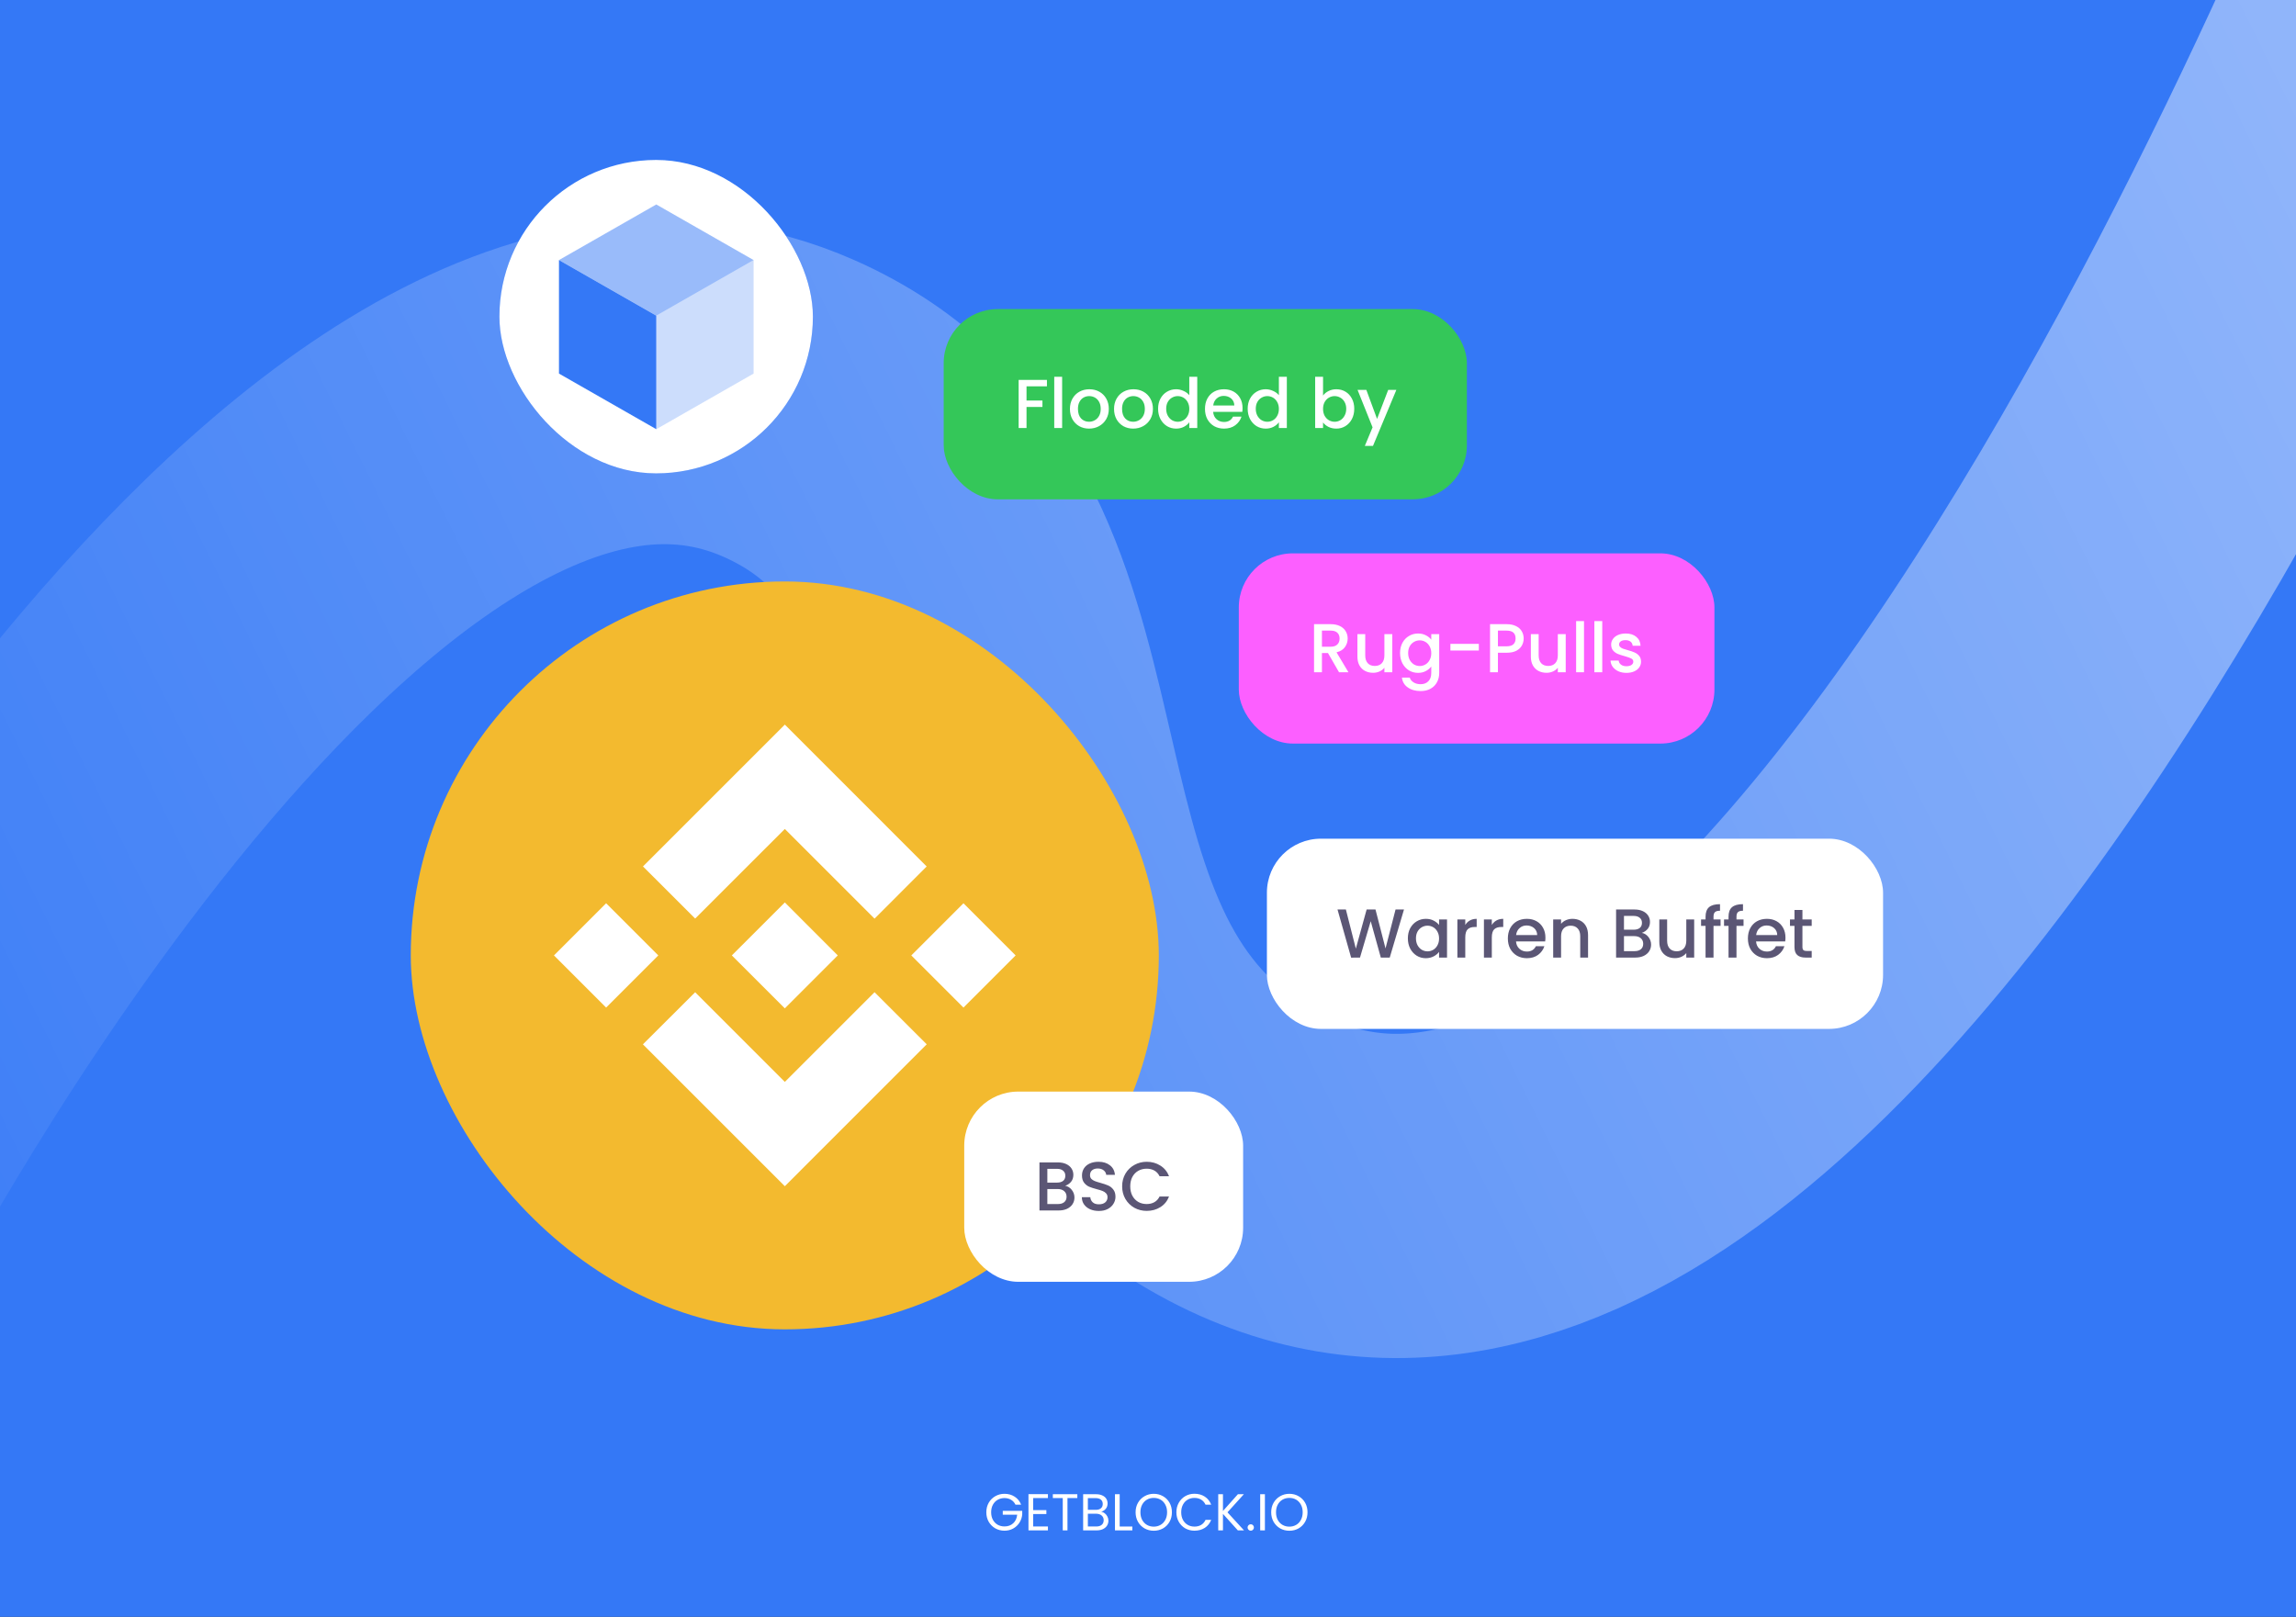 <svg width="1062" height="748" viewBox="0 0 1062 748" fill="none" xmlns="http://www.w3.org/2000/svg">
<rect x="0" y="0" width="1062" height="748" fill="#333333" stroke="none"/>
<g clip-path="url(#clip0_1004_2195)">
<rect width="1062" height="748" fill="#3478F6"/>
<path d="M469.704 696.12C469.24 695.144 468.568 694.392 467.688 693.864C466.808 693.32 465.784 693.048 464.616 693.048C463.448 693.048 462.392 693.32 461.448 693.864C460.52 694.392 459.784 695.16 459.24 696.168C458.712 697.16 458.448 698.312 458.448 699.624C458.448 700.936 458.712 702.088 459.24 703.08C459.784 704.072 460.52 704.84 461.448 705.384C462.392 705.912 463.448 706.176 464.616 706.176C466.248 706.176 467.592 705.688 468.648 704.712C469.704 703.736 470.32 702.416 470.496 700.752H463.824V698.976H472.824V700.656C472.696 702.032 472.264 703.296 471.528 704.448C470.792 705.584 469.824 706.488 468.624 707.16C467.424 707.816 466.088 708.144 464.616 708.144C463.064 708.144 461.648 707.784 460.368 707.064C459.088 706.328 458.072 705.312 457.32 704.016C456.584 702.72 456.216 701.256 456.216 699.624C456.216 697.992 456.584 696.528 457.32 695.232C458.072 693.92 459.088 692.904 460.368 692.184C461.648 691.448 463.064 691.08 464.616 691.08C466.392 691.08 467.96 691.52 469.32 692.4C470.696 693.28 471.696 694.52 472.32 696.12H469.704ZM477.895 693.048V698.64H483.991V700.44H477.895V706.2H484.711V708H475.711V691.248H484.711V693.048H477.895ZM498.312 691.272V693.048H493.752V708H491.568V693.048H486.984V691.272H498.312ZM509.376 699.384C509.984 699.48 510.536 699.728 511.032 700.128C511.544 700.528 511.944 701.024 512.232 701.616C512.536 702.208 512.688 702.84 512.688 703.512C512.688 704.36 512.472 705.128 512.04 705.816C511.608 706.488 510.976 707.024 510.144 707.424C509.328 707.808 508.36 708 507.24 708H501V691.272H507C508.136 691.272 509.104 691.464 509.904 691.848C510.704 692.216 511.304 692.72 511.704 693.36C512.104 694 512.304 694.72 512.304 695.52C512.304 696.512 512.032 697.336 511.488 697.992C510.96 698.632 510.256 699.096 509.376 699.384ZM503.184 698.496H506.856C507.88 698.496 508.672 698.256 509.232 697.776C509.792 697.296 510.072 696.632 510.072 695.784C510.072 694.936 509.792 694.272 509.232 693.792C508.672 693.312 507.864 693.072 506.808 693.072H503.184V698.496ZM507.048 706.2C508.136 706.2 508.984 705.944 509.592 705.432C510.2 704.92 510.504 704.208 510.504 703.296C510.504 702.368 510.184 701.64 509.544 701.112C508.904 700.568 508.048 700.296 506.976 700.296H503.184V706.2H507.048ZM517.903 706.224H523.759V708H515.719V691.272H517.903V706.224ZM533.662 708.168C532.11 708.168 530.694 707.808 529.414 707.088C528.134 706.352 527.118 705.336 526.366 704.04C525.63 702.728 525.262 701.256 525.262 699.624C525.262 697.992 525.63 696.528 526.366 695.232C527.118 693.92 528.134 692.904 529.414 692.184C530.694 691.448 532.11 691.08 533.662 691.08C535.23 691.08 536.654 691.448 537.934 692.184C539.214 692.904 540.222 693.912 540.958 695.208C541.694 696.504 542.062 697.976 542.062 699.624C542.062 701.272 541.694 702.744 540.958 704.04C540.222 705.336 539.214 706.352 537.934 707.088C536.654 707.808 535.23 708.168 533.662 708.168ZM533.662 706.272C534.83 706.272 535.878 706 536.806 705.456C537.75 704.912 538.486 704.136 539.014 703.128C539.558 702.12 539.83 700.952 539.83 699.624C539.83 698.28 539.558 697.112 539.014 696.12C538.486 695.112 537.758 694.336 536.83 693.792C535.902 693.248 534.846 692.976 533.662 692.976C532.478 692.976 531.422 693.248 530.494 693.792C529.566 694.336 528.83 695.112 528.286 696.12C527.758 697.112 527.494 698.28 527.494 699.624C527.494 700.952 527.758 702.12 528.286 703.128C528.83 704.136 529.566 704.912 530.494 705.456C531.438 706 532.494 706.272 533.662 706.272ZM544.13 699.624C544.13 697.992 544.498 696.528 545.234 695.232C545.97 693.92 546.97 692.896 548.234 692.16C549.514 691.424 550.93 691.056 552.482 691.056C554.306 691.056 555.898 691.496 557.258 692.376C558.618 693.256 559.61 694.504 560.234 696.12H557.618C557.154 695.112 556.482 694.336 555.602 693.792C554.738 693.248 553.698 692.976 552.482 692.976C551.314 692.976 550.266 693.248 549.338 693.792C548.41 694.336 547.682 695.112 547.154 696.12C546.626 697.112 546.362 698.28 546.362 699.624C546.362 700.952 546.626 702.12 547.154 703.128C547.682 704.12 548.41 704.888 549.338 705.432C550.266 705.976 551.314 706.248 552.482 706.248C553.698 706.248 554.738 705.984 555.602 705.456C556.482 704.912 557.154 704.136 557.618 703.128H560.234C559.61 704.728 558.618 705.968 557.258 706.848C555.898 707.712 554.306 708.144 552.482 708.144C550.93 708.144 549.514 707.784 548.234 707.064C546.97 706.328 545.97 705.312 545.234 704.016C544.498 702.72 544.13 701.256 544.13 699.624ZM572.557 708L565.669 700.368V708H563.485V691.272H565.669V699.024L572.581 691.272H575.341L567.757 699.648L575.413 708H572.557ZM578.548 708.144C578.132 708.144 577.78 708 577.492 707.712C577.204 707.424 577.06 707.072 577.06 706.656C577.06 706.24 577.204 705.888 577.492 705.6C577.78 705.312 578.132 705.168 578.548 705.168C578.948 705.168 579.284 705.312 579.556 705.6C579.844 705.888 579.988 706.24 579.988 706.656C579.988 707.072 579.844 707.424 579.556 707.712C579.284 708 578.948 708.144 578.548 708.144ZM585.075 691.272V708H582.891V691.272H585.075ZM596.381 708.168C594.829 708.168 593.413 707.808 592.133 707.088C590.853 706.352 589.837 705.336 589.085 704.04C588.349 702.728 587.981 701.256 587.981 699.624C587.981 697.992 588.349 696.528 589.085 695.232C589.837 693.92 590.853 692.904 592.133 692.184C593.413 691.448 594.829 691.08 596.381 691.08C597.949 691.08 599.373 691.448 600.653 692.184C601.933 692.904 602.941 693.912 603.677 695.208C604.413 696.504 604.781 697.976 604.781 699.624C604.781 701.272 604.413 702.744 603.677 704.04C602.941 705.336 601.933 706.352 600.653 707.088C599.373 707.808 597.949 708.168 596.381 708.168ZM596.381 706.272C597.549 706.272 598.597 706 599.525 705.456C600.469 704.912 601.205 704.136 601.733 703.128C602.277 702.12 602.549 700.952 602.549 699.624C602.549 698.28 602.277 697.112 601.733 696.12C601.205 695.112 600.477 694.336 599.549 693.792C598.621 693.248 597.565 692.976 596.381 692.976C595.197 692.976 594.141 693.248 593.213 693.792C592.285 694.336 591.549 695.112 591.005 696.12C590.477 697.112 590.213 698.28 590.213 699.624C590.213 700.952 590.477 702.12 591.005 703.128C591.549 704.136 592.285 704.912 593.213 705.456C594.157 706 595.213 706.272 596.381 706.272Z" fill="white"/>
<path d="M-89 563.5C-89 563.5 154.828 95.984 365 189C503.709 250.389 432.744 441.427 559 525.5C839.193 712.08 1150 -102 1150 -102" stroke="url(#paint0_linear_1004_2195)" stroke-opacity="0.5" stroke-width="150"/>
<rect x="190" y="269" width="346" height="346" rx="173" fill="#F3BA2F"/>
<path d="M321.544 424.957L363.019 383.499L404.511 424.99L428.63 400.854L363.019 335.227L297.408 400.837L321.544 424.957Z" fill="white"/>
<path d="M256.229 442.004L280.356 417.877L304.483 442.004L280.356 466.131L256.229 442.004Z" fill="white"/>
<path d="M321.544 459.044L363.019 500.519L404.511 459.027L428.647 483.13L428.63 483.147L363.019 548.774L297.408 483.18L297.375 483.147L321.544 459.044Z" fill="white"/>
<path d="M421.516 442.012L445.643 417.884L469.771 442.012L445.643 466.139L421.516 442.012Z" fill="white"/>
<path d="M387.493 441.994L363.02 417.504L344.922 435.602L342.831 437.676L338.546 441.96L338.513 441.994L338.546 442.045L363.02 466.501L387.493 442.011L387.51 441.994H387.493Z" fill="white"/>
<rect x="446" y="505" width="129" height="88" rx="25" fill="white"/>
<path d="M492.695 548.576C493.889 548.789 494.903 549.419 495.735 550.464C496.567 551.509 496.983 552.693 496.983 554.016C496.983 555.147 496.684 556.171 496.087 557.088C495.511 557.984 494.668 558.699 493.559 559.232C492.449 559.744 491.159 560 489.687 560H480.791V537.76H489.271C490.785 537.76 492.087 538.016 493.175 538.528C494.263 539.04 495.084 539.733 495.639 540.608C496.193 541.461 496.471 542.421 496.471 543.488C496.471 544.768 496.129 545.835 495.447 546.688C494.764 547.541 493.847 548.171 492.695 548.576ZM484.439 547.104H488.951C490.145 547.104 491.073 546.837 491.735 546.304C492.417 545.749 492.759 544.96 492.759 543.936C492.759 542.933 492.417 542.155 491.735 541.6C491.073 541.024 490.145 540.736 488.951 540.736H484.439V547.104ZM489.367 557.024C490.604 557.024 491.575 556.725 492.279 556.128C492.983 555.531 493.335 554.699 493.335 553.632C493.335 552.544 492.961 551.68 492.215 551.04C491.468 550.4 490.476 550.08 489.239 550.08H484.439V557.024H489.367ZM508.275 560.224C506.782 560.224 505.438 559.968 504.243 559.456C503.048 558.923 502.11 558.176 501.427 557.216C500.744 556.256 500.403 555.136 500.403 553.856H504.307C504.392 554.816 504.766 555.605 505.427 556.224C506.11 556.843 507.059 557.152 508.275 557.152C509.534 557.152 510.515 556.853 511.219 556.256C511.923 555.637 512.275 554.848 512.275 553.888C512.275 553.141 512.051 552.533 511.603 552.064C511.176 551.595 510.632 551.232 509.971 550.976C509.331 550.72 508.435 550.443 507.283 550.144C505.832 549.76 504.648 549.376 503.731 548.992C502.835 548.587 502.067 547.968 501.427 547.136C500.787 546.304 500.467 545.195 500.467 543.808C500.467 542.528 500.787 541.408 501.427 540.448C502.067 539.488 502.963 538.752 504.115 538.24C505.267 537.728 506.6 537.472 508.115 537.472C510.27 537.472 512.03 538.016 513.395 539.104C514.782 540.171 515.55 541.643 515.699 543.52H511.667C511.603 542.709 511.219 542.016 510.515 541.44C509.811 540.864 508.883 540.576 507.731 540.576C506.686 540.576 505.832 540.843 505.171 541.376C504.51 541.909 504.179 542.677 504.179 543.68C504.179 544.363 504.382 544.928 504.787 545.376C505.214 545.803 505.747 546.144 506.387 546.4C507.027 546.656 507.902 546.933 509.011 547.232C510.483 547.637 511.678 548.043 512.595 548.448C513.534 548.853 514.323 549.483 514.963 550.336C515.624 551.168 515.955 552.288 515.955 553.696C515.955 554.827 515.646 555.893 515.027 556.896C514.43 557.899 513.544 558.709 512.371 559.328C511.219 559.925 509.854 560.224 508.275 560.224ZM519.043 548.832C519.043 546.656 519.545 544.704 520.547 542.976C521.571 541.248 522.947 539.904 524.675 538.944C526.425 537.963 528.334 537.472 530.403 537.472C532.771 537.472 534.873 538.059 536.707 539.232C538.563 540.384 539.907 542.027 540.739 544.16H536.355C535.779 542.987 534.979 542.112 533.955 541.536C532.931 540.96 531.747 540.672 530.403 540.672C528.931 540.672 527.619 541.003 526.467 541.664C525.315 542.325 524.409 543.275 523.747 544.512C523.107 545.749 522.787 547.189 522.787 548.832C522.787 550.475 523.107 551.915 523.747 553.152C524.409 554.389 525.315 555.349 526.467 556.032C527.619 556.693 528.931 557.024 530.403 557.024C531.747 557.024 532.931 556.736 533.955 556.16C534.979 555.584 535.779 554.709 536.355 553.536H540.739C539.907 555.669 538.563 557.312 536.707 558.464C534.873 559.616 532.771 560.192 530.403 560.192C528.313 560.192 526.403 559.712 524.675 558.752C522.947 557.771 521.571 556.416 520.547 554.688C519.545 552.96 519.043 551.008 519.043 548.832Z" fill="#5B5675"/>
<rect x="573" y="256" width="220" height="88" rx="25" fill="#FC5FFF"/>
<path d="M619.358 311L614.238 302.104H611.454V311H607.806V288.76H615.486C617.193 288.76 618.633 289.059 619.806 289.656C621.001 290.253 621.886 291.053 622.462 292.056C623.06 293.059 623.358 294.179 623.358 295.416C623.358 296.867 622.932 298.189 622.078 299.384C621.246 300.557 619.956 301.357 618.206 301.784L623.71 311H619.358ZM611.454 299.192H615.486C616.852 299.192 617.876 298.851 618.558 298.168C619.262 297.485 619.614 296.568 619.614 295.416C619.614 294.264 619.273 293.368 618.59 292.728C617.908 292.067 616.873 291.736 615.486 291.736H611.454V299.192ZM643.993 293.368V311H640.345V308.92C639.769 309.645 639.012 310.221 638.073 310.648C637.156 311.053 636.174 311.256 635.129 311.256C633.742 311.256 632.494 310.968 631.385 310.392C630.297 309.816 629.433 308.963 628.793 307.832C628.174 306.701 627.865 305.336 627.865 303.736V293.368H631.481V303.192C631.481 304.771 631.876 305.987 632.665 306.84C633.454 307.672 634.532 308.088 635.897 308.088C637.262 308.088 638.34 307.672 639.129 306.84C639.94 305.987 640.345 304.771 640.345 303.192V293.368H643.993ZM655.91 293.08C657.276 293.08 658.481 293.357 659.526 293.912C660.593 294.445 661.425 295.117 662.022 295.928V293.368H665.702V311.288C665.702 312.909 665.361 314.349 664.678 315.608C663.996 316.888 663.004 317.891 661.702 318.616C660.422 319.341 658.886 319.704 657.094 319.704C654.705 319.704 652.721 319.139 651.142 318.008C649.564 316.899 648.668 315.384 648.454 313.464H652.07C652.348 314.381 652.934 315.117 653.83 315.672C654.748 316.248 655.836 316.536 657.094 316.536C658.566 316.536 659.75 316.088 660.646 315.192C661.564 314.296 662.022 312.995 662.022 311.288V308.344C661.404 309.176 660.561 309.88 659.494 310.456C658.449 311.011 657.254 311.288 655.91 311.288C654.374 311.288 652.966 310.904 651.686 310.136C650.428 309.347 649.425 308.259 648.678 306.872C647.953 305.464 647.59 303.875 647.59 302.104C647.59 300.333 647.953 298.765 648.678 297.4C649.425 296.035 650.428 294.979 651.686 294.232C652.966 293.464 654.374 293.08 655.91 293.08ZM662.022 302.168C662.022 300.952 661.766 299.896 661.254 299C660.764 298.104 660.113 297.421 659.302 296.952C658.492 296.483 657.617 296.248 656.678 296.248C655.74 296.248 654.865 296.483 654.054 296.952C653.244 297.4 652.582 298.072 652.07 298.968C651.58 299.843 651.334 300.888 651.334 302.104C651.334 303.32 651.58 304.387 652.07 305.304C652.582 306.221 653.244 306.925 654.054 307.416C654.886 307.885 655.761 308.12 656.678 308.12C657.617 308.12 658.492 307.885 659.302 307.416C660.113 306.947 660.764 306.264 661.254 305.368C661.766 304.451 662.022 303.384 662.022 302.168ZM684.03 297.88V300.952H670.878V297.88H684.03ZM704.765 295.384C704.765 296.515 704.498 297.581 703.965 298.584C703.431 299.587 702.578 300.408 701.405 301.048C700.231 301.667 698.727 301.976 696.893 301.976H692.861V311H689.213V288.76H696.893C698.599 288.76 700.039 289.059 701.213 289.656C702.407 290.232 703.293 291.021 703.869 292.024C704.466 293.027 704.765 294.147 704.765 295.384ZM696.893 299C698.279 299 699.314 298.691 699.997 298.072C700.679 297.432 701.021 296.536 701.021 295.384C701.021 292.952 699.645 291.736 696.893 291.736H692.861V299H696.893ZM724.212 293.368V311H720.564V308.92C719.988 309.645 719.23 310.221 718.292 310.648C717.374 311.053 716.393 311.256 715.348 311.256C713.961 311.256 712.713 310.968 711.604 310.392C710.516 309.816 709.652 308.963 709.012 307.832C708.393 306.701 708.084 305.336 708.084 303.736V293.368H711.7V303.192C711.7 304.771 712.094 305.987 712.884 306.84C713.673 307.672 714.75 308.088 716.116 308.088C717.481 308.088 718.558 307.672 719.348 306.84C720.158 305.987 720.564 304.771 720.564 303.192V293.368H724.212ZM732.673 287.32V311H729.025V287.32H732.673ZM741.111 287.32V311H737.463V287.32H741.111ZM752.3 311.288C750.913 311.288 749.665 311.043 748.556 310.552C747.468 310.04 746.604 309.357 745.964 308.504C745.324 307.629 744.983 306.659 744.94 305.592H748.716C748.78 306.339 749.132 306.968 749.772 307.48C750.433 307.971 751.255 308.216 752.236 308.216C753.26 308.216 754.049 308.024 754.604 307.64C755.18 307.235 755.468 306.723 755.468 306.104C755.468 305.443 755.148 304.952 754.508 304.632C753.889 304.312 752.897 303.96 751.532 303.576C750.209 303.213 749.132 302.861 748.3 302.52C747.468 302.179 746.743 301.656 746.124 300.952C745.527 300.248 745.228 299.32 745.228 298.168C745.228 297.229 745.505 296.376 746.06 295.608C746.615 294.819 747.404 294.2 748.428 293.752C749.473 293.304 750.668 293.08 752.012 293.08C754.017 293.08 755.628 293.592 756.844 294.616C758.081 295.619 758.743 296.995 758.828 298.744H755.18C755.116 297.955 754.796 297.325 754.22 296.856C753.644 296.387 752.865 296.152 751.884 296.152C750.924 296.152 750.188 296.333 749.676 296.696C749.164 297.059 748.908 297.539 748.908 298.136C748.908 298.605 749.079 299 749.42 299.32C749.761 299.64 750.177 299.896 750.668 300.088C751.159 300.259 751.884 300.483 752.844 300.76C754.124 301.101 755.169 301.453 755.98 301.816C756.812 302.157 757.527 302.669 758.124 303.352C758.721 304.035 759.031 304.941 759.052 306.072C759.052 307.075 758.775 307.971 758.22 308.76C757.665 309.549 756.876 310.168 755.852 310.616C754.849 311.064 753.665 311.288 752.3 311.288Z" fill="white"/>
<rect x="436.5" y="143" width="242" height="88" rx="25" fill="#34C759"/>
<path d="M484.254 175.76V178.736H474.814V185.296H482.174V188.272H474.814V198H471.166V175.76H484.254ZM491.282 174.32V198H487.634V174.32H491.282ZM503.72 198.288C502.056 198.288 500.552 197.915 499.208 197.168C497.864 196.4 496.808 195.333 496.04 193.968C495.272 192.581 494.888 190.981 494.888 189.168C494.888 187.376 495.283 185.787 496.072 184.4C496.861 183.013 497.939 181.947 499.304 181.2C500.669 180.453 502.195 180.08 503.88 180.08C505.565 180.08 507.091 180.453 508.456 181.2C509.821 181.947 510.899 183.013 511.688 184.4C512.477 185.787 512.872 187.376 512.872 189.168C512.872 190.96 512.467 192.549 511.656 193.936C510.845 195.323 509.736 196.4 508.328 197.168C506.941 197.915 505.405 198.288 503.72 198.288ZM503.72 195.12C504.659 195.12 505.533 194.896 506.344 194.448C507.176 194 507.848 193.328 508.36 192.432C508.872 191.536 509.128 190.448 509.128 189.168C509.128 187.888 508.883 186.811 508.392 185.936C507.901 185.04 507.251 184.368 506.44 183.92C505.629 183.472 504.755 183.248 503.816 183.248C502.877 183.248 502.003 183.472 501.192 183.92C500.403 184.368 499.773 185.04 499.304 185.936C498.835 186.811 498.6 187.888 498.6 189.168C498.6 191.067 499.08 192.539 500.04 193.584C501.021 194.608 502.248 195.12 503.72 195.12ZM524.126 198.288C522.462 198.288 520.958 197.915 519.614 197.168C518.27 196.4 517.214 195.333 516.446 193.968C515.678 192.581 515.294 190.981 515.294 189.168C515.294 187.376 515.689 185.787 516.478 184.4C517.267 183.013 518.345 181.947 519.71 181.2C521.075 180.453 522.601 180.08 524.286 180.08C525.971 180.08 527.497 180.453 528.862 181.2C530.227 181.947 531.305 183.013 532.094 184.4C532.883 185.787 533.278 187.376 533.278 189.168C533.278 190.96 532.873 192.549 532.062 193.936C531.251 195.323 530.142 196.4 528.734 197.168C527.347 197.915 525.811 198.288 524.126 198.288ZM524.126 195.12C525.065 195.12 525.939 194.896 526.75 194.448C527.582 194 528.254 193.328 528.766 192.432C529.278 191.536 529.534 190.448 529.534 189.168C529.534 187.888 529.289 186.811 528.798 185.936C528.307 185.04 527.657 184.368 526.846 183.92C526.035 183.472 525.161 183.248 524.222 183.248C523.283 183.248 522.409 183.472 521.598 183.92C520.809 184.368 520.179 185.04 519.71 185.936C519.241 186.811 519.006 187.888 519.006 189.168C519.006 191.067 519.486 192.539 520.446 193.584C521.427 194.608 522.654 195.12 524.126 195.12ZM535.668 189.104C535.668 187.333 536.031 185.765 536.756 184.4C537.503 183.035 538.506 181.979 539.764 181.232C541.044 180.464 542.463 180.08 544.02 180.08C545.172 180.08 546.303 180.336 547.412 180.848C548.543 181.339 549.439 182 550.1 182.832V174.32H553.78V198H550.1V195.344C549.503 196.197 548.671 196.901 547.604 197.456C546.559 198.011 545.354 198.288 543.988 198.288C542.452 198.288 541.044 197.904 539.764 197.136C538.506 196.347 537.503 195.259 536.756 193.872C536.031 192.464 535.668 190.875 535.668 189.104ZM550.1 189.168C550.1 187.952 549.844 186.896 549.332 186C548.842 185.104 548.191 184.421 547.38 183.952C546.57 183.483 545.695 183.248 544.756 183.248C543.818 183.248 542.943 183.483 542.132 183.952C541.322 184.4 540.66 185.072 540.148 185.968C539.658 186.843 539.412 187.888 539.412 189.104C539.412 190.32 539.658 191.387 540.148 192.304C540.66 193.221 541.322 193.925 542.132 194.416C542.964 194.885 543.839 195.12 544.756 195.12C545.695 195.12 546.57 194.885 547.38 194.416C548.191 193.947 548.842 193.264 549.332 192.368C549.844 191.451 550.1 190.384 550.1 189.168ZM574.732 188.752C574.732 189.413 574.689 190.011 574.604 190.544H561.132C561.239 191.952 561.761 193.083 562.7 193.936C563.639 194.789 564.791 195.216 566.156 195.216C568.119 195.216 569.505 194.395 570.316 192.752H574.252C573.719 194.373 572.748 195.707 571.34 196.752C569.953 197.776 568.225 198.288 566.156 198.288C564.471 198.288 562.956 197.915 561.612 197.168C560.289 196.4 559.244 195.333 558.476 193.968C557.729 192.581 557.356 190.981 557.356 189.168C557.356 187.355 557.719 185.765 558.444 184.4C559.191 183.013 560.225 181.947 561.548 181.2C562.892 180.453 564.428 180.08 566.156 180.08C567.82 180.08 569.303 180.443 570.604 181.168C571.905 181.893 572.919 182.917 573.644 184.24C574.369 185.541 574.732 187.045 574.732 188.752ZM570.924 187.6C570.903 186.256 570.423 185.179 569.484 184.368C568.545 183.557 567.383 183.152 565.996 183.152C564.737 183.152 563.66 183.557 562.764 184.368C561.868 185.157 561.335 186.235 561.164 187.6H570.924ZM577.106 189.104C577.106 187.333 577.469 185.765 578.194 184.4C578.941 183.035 579.943 181.979 581.202 181.232C582.482 180.464 583.901 180.08 585.458 180.08C586.61 180.08 587.741 180.336 588.85 180.848C589.981 181.339 590.877 182 591.538 182.832V174.32H595.218V198H591.538V195.344C590.941 196.197 590.109 196.901 589.042 197.456C587.997 198.011 586.791 198.288 585.426 198.288C583.89 198.288 582.482 197.904 581.202 197.136C579.943 196.347 578.941 195.259 578.194 193.872C577.469 192.464 577.106 190.875 577.106 189.104ZM591.538 189.168C591.538 187.952 591.282 186.896 590.77 186C590.279 185.104 589.629 184.421 588.818 183.952C588.007 183.483 587.133 183.248 586.194 183.248C585.255 183.248 584.381 183.483 583.57 183.952C582.759 184.4 582.098 185.072 581.586 185.968C581.095 186.843 580.85 187.888 580.85 189.104C580.85 190.32 581.095 191.387 581.586 192.304C582.098 193.221 582.759 193.925 583.57 194.416C584.402 194.885 585.277 195.12 586.194 195.12C587.133 195.12 588.007 194.885 588.818 194.416C589.629 193.947 590.279 193.264 590.77 192.368C591.282 191.451 591.538 190.384 591.538 189.168ZM611.97 182.992C612.589 182.139 613.431 181.445 614.498 180.912C615.586 180.357 616.791 180.08 618.114 180.08C619.671 180.08 621.079 180.453 622.338 181.2C623.597 181.947 624.589 183.013 625.314 184.4C626.039 185.765 626.402 187.333 626.402 189.104C626.402 190.875 626.039 192.464 625.314 193.872C624.589 195.259 623.586 196.347 622.306 197.136C621.047 197.904 619.65 198.288 618.114 198.288C616.749 198.288 615.533 198.021 614.466 197.488C613.421 196.955 612.589 196.272 611.97 195.44V198H608.322V174.32H611.97V182.992ZM622.69 189.104C622.69 187.888 622.434 186.843 621.922 185.968C621.431 185.072 620.77 184.4 619.938 183.952C619.127 183.483 618.253 183.248 617.314 183.248C616.397 183.248 615.522 183.483 614.69 183.952C613.879 184.421 613.218 185.104 612.706 186C612.215 186.896 611.97 187.952 611.97 189.168C611.97 190.384 612.215 191.451 612.706 192.368C613.218 193.264 613.879 193.947 614.69 194.416C615.522 194.885 616.397 195.12 617.314 195.12C618.253 195.12 619.127 194.885 619.938 194.416C620.77 193.925 621.431 193.221 621.922 192.304C622.434 191.387 622.69 190.32 622.69 189.104ZM645.881 180.368L635.065 206.288H631.289L634.873 197.712L627.929 180.368H631.993L636.953 193.808L642.105 180.368H645.881Z" fill="white"/>
<rect x="586" y="388" width="285" height="88" rx="25" fill="white"/>
<path d="M649.407 420.76L642.815 443H638.687L634.015 426.168L629.055 443L624.959 443.032L618.655 420.76H622.527L627.135 438.872L632.127 420.76H636.223L640.863 438.776L645.503 420.76H649.407ZM651.2 434.104C651.2 432.333 651.562 430.765 652.288 429.4C653.034 428.035 654.037 426.979 655.296 426.232C656.576 425.464 657.984 425.08 659.52 425.08C660.906 425.08 662.112 425.357 663.136 425.912C664.181 426.445 665.013 427.117 665.632 427.928V425.368H669.312V443H665.632V440.376C665.013 441.208 664.17 441.901 663.104 442.456C662.037 443.011 660.821 443.288 659.456 443.288C657.941 443.288 656.554 442.904 655.296 442.136C654.037 441.347 653.034 440.259 652.288 438.872C651.562 437.464 651.2 435.875 651.2 434.104ZM665.632 434.168C665.632 432.952 665.376 431.896 664.864 431C664.373 430.104 663.722 429.421 662.912 428.952C662.101 428.483 661.226 428.248 660.288 428.248C659.349 428.248 658.474 428.483 657.664 428.952C656.853 429.4 656.192 430.072 655.68 430.968C655.189 431.843 654.944 432.888 654.944 434.104C654.944 435.32 655.189 436.387 655.68 437.304C656.192 438.221 656.853 438.925 657.664 439.416C658.496 439.885 659.37 440.12 660.288 440.12C661.226 440.12 662.101 439.885 662.912 439.416C663.722 438.947 664.373 438.264 664.864 437.368C665.376 436.451 665.632 435.384 665.632 434.168ZM677.751 427.928C678.284 427.032 678.988 426.339 679.863 425.848C680.759 425.336 681.815 425.08 683.031 425.08V428.856H682.103C680.674 428.856 679.586 429.219 678.839 429.944C678.114 430.669 677.751 431.928 677.751 433.72V443H674.103V425.368H677.751V427.928ZM690.032 427.928C690.566 427.032 691.27 426.339 692.144 425.848C693.04 425.336 694.096 425.08 695.312 425.08V428.856H694.384C692.955 428.856 691.867 429.219 691.12 429.944C690.395 430.669 690.032 431.928 690.032 433.72V443H686.384V425.368H690.032V427.928ZM714.826 433.752C714.826 434.413 714.783 435.011 714.698 435.544H701.226C701.332 436.952 701.855 438.083 702.794 438.936C703.732 439.789 704.884 440.216 706.25 440.216C708.212 440.216 709.599 439.395 710.41 437.752H714.346C713.812 439.373 712.842 440.707 711.434 441.752C710.047 442.776 708.319 443.288 706.25 443.288C704.564 443.288 703.05 442.915 701.706 442.168C700.383 441.4 699.338 440.333 698.57 438.968C697.823 437.581 697.45 435.981 697.45 434.168C697.45 432.355 697.812 430.765 698.538 429.4C699.284 428.013 700.319 426.947 701.642 426.2C702.986 425.453 704.522 425.08 706.25 425.08C707.914 425.08 709.396 425.443 710.698 426.168C711.999 426.893 713.012 427.917 713.738 429.24C714.463 430.541 714.826 432.045 714.826 433.752ZM711.018 432.6C710.996 431.256 710.516 430.179 709.578 429.368C708.639 428.557 707.476 428.152 706.09 428.152C704.831 428.152 703.754 428.557 702.858 429.368C701.962 430.157 701.428 431.235 701.258 432.6H711.018ZM727.312 425.08C728.698 425.08 729.936 425.368 731.024 425.944C732.133 426.52 732.997 427.373 733.616 428.504C734.234 429.635 734.544 431 734.544 432.6V443H730.928V433.144C730.928 431.565 730.533 430.36 729.744 429.528C728.954 428.675 727.877 428.248 726.512 428.248C725.146 428.248 724.058 428.675 723.248 429.528C722.458 430.36 722.064 431.565 722.064 433.144V443H718.416V425.368H722.064V427.384C722.661 426.659 723.418 426.093 724.336 425.688C725.274 425.283 726.266 425.08 727.312 425.08ZM759.413 431.576C760.608 431.789 761.621 432.419 762.453 433.464C763.285 434.509 763.701 435.693 763.701 437.016C763.701 438.147 763.403 439.171 762.805 440.088C762.229 440.984 761.387 441.699 760.277 442.232C759.168 442.744 757.877 443 756.405 443H747.509V420.76H755.989C757.504 420.76 758.805 421.016 759.893 421.528C760.981 422.04 761.803 422.733 762.357 423.608C762.912 424.461 763.189 425.421 763.189 426.488C763.189 427.768 762.848 428.835 762.165 429.688C761.483 430.541 760.565 431.171 759.413 431.576ZM751.157 430.104H755.669C756.864 430.104 757.792 429.837 758.453 429.304C759.136 428.749 759.477 427.96 759.477 426.936C759.477 425.933 759.136 425.155 758.453 424.6C757.792 424.024 756.864 423.736 755.669 423.736H751.157V430.104ZM756.085 440.024C757.323 440.024 758.293 439.725 758.997 439.128C759.701 438.531 760.053 437.699 760.053 436.632C760.053 435.544 759.68 434.68 758.933 434.04C758.187 433.4 757.195 433.08 755.957 433.08H751.157V440.024H756.085ZM783.634 425.368V443H779.986V440.92C779.41 441.645 778.652 442.221 777.714 442.648C776.796 443.053 775.815 443.256 774.77 443.256C773.383 443.256 772.135 442.968 771.026 442.392C769.938 441.816 769.074 440.963 768.434 439.832C767.815 438.701 767.506 437.336 767.506 435.736V425.368H771.122V435.192C771.122 436.771 771.516 437.987 772.306 438.84C773.095 439.672 774.172 440.088 775.538 440.088C776.903 440.088 777.98 439.672 778.77 438.84C779.58 437.987 779.986 436.771 779.986 435.192V425.368H783.634ZM795.839 428.344H792.575V443H788.895V428.344H786.815V425.368H788.895V424.12C788.895 422.093 789.428 420.621 790.495 419.704C791.583 418.765 793.279 418.296 795.583 418.296V421.336C794.474 421.336 793.695 421.549 793.247 421.976C792.799 422.381 792.575 423.096 792.575 424.12V425.368H795.839V428.344ZM806.464 428.344H803.2V443H799.52V428.344H797.44V425.368H799.52V424.12C799.52 422.093 800.053 420.621 801.12 419.704C802.208 418.765 803.904 418.296 806.208 418.296V421.336C805.099 421.336 804.32 421.549 803.872 421.976C803.424 422.381 803.2 423.096 803.2 424.12V425.368H806.464V428.344ZM825.857 433.752C825.857 434.413 825.814 435.011 825.729 435.544H812.257C812.364 436.952 812.886 438.083 813.825 438.936C814.764 439.789 815.916 440.216 817.281 440.216C819.244 440.216 820.63 439.395 821.441 437.752H825.377C824.844 439.373 823.873 440.707 822.465 441.752C821.078 442.776 819.35 443.288 817.281 443.288C815.596 443.288 814.081 442.915 812.737 442.168C811.414 441.4 810.369 440.333 809.601 438.968C808.854 437.581 808.481 435.981 808.481 434.168C808.481 432.355 808.844 430.765 809.569 429.4C810.316 428.013 811.35 426.947 812.673 426.2C814.017 425.453 815.553 425.08 817.281 425.08C818.945 425.08 820.428 425.443 821.729 426.168C823.03 426.893 824.044 427.917 824.769 429.24C825.494 430.541 825.857 432.045 825.857 433.752ZM822.049 432.6C822.028 431.256 821.548 430.179 820.609 429.368C819.67 428.557 818.508 428.152 817.121 428.152C815.862 428.152 814.785 428.557 813.889 429.368C812.993 430.157 812.46 431.235 812.289 432.6H822.049ZM833.703 428.344V438.104C833.703 438.765 833.852 439.245 834.151 439.544C834.471 439.821 835.004 439.96 835.751 439.96H837.991V443H835.111C833.468 443 832.21 442.616 831.335 441.848C830.46 441.08 830.023 439.832 830.023 438.104V428.344H827.943V425.368H830.023V420.984H833.703V425.368H837.991V428.344H833.703Z" fill="#5B5675"/>
<rect x="231" y="74" width="145" height="145" rx="72.5" fill="#3478F6"/>
<rect x="231" y="74" width="145" height="145" rx="72.5" fill="white"/>
<path d="M303.56 146.036V198.554L258.55 172.831V120.312L303.56 146.036Z" fill="#3478F6"/>
<path opacity="0.25" d="M303.56 146.036L348.57 120.312V172.831L303.56 198.554V146.036Z" fill="#3478F6"/>
<path opacity="0.5" d="M303.56 94.59L348.57 120.313L303.56 146.037L258.55 120.313L303.56 94.59Z" fill="#3478F6"/>
</g>
<defs>
<linearGradient id="paint0_linear_1004_2195" x1="1150" y1="-114.5" x2="-200" y2="549.5" gradientUnits="userSpaceOnUse">
<stop stop-color="white"/>
<stop offset="1" stop-color="white" stop-opacity="0"/>
</linearGradient>
<clipPath id="clip0_1004_2195">
<rect width="1062" height="748" fill="white"/>
</clipPath>
</defs>
</svg>
